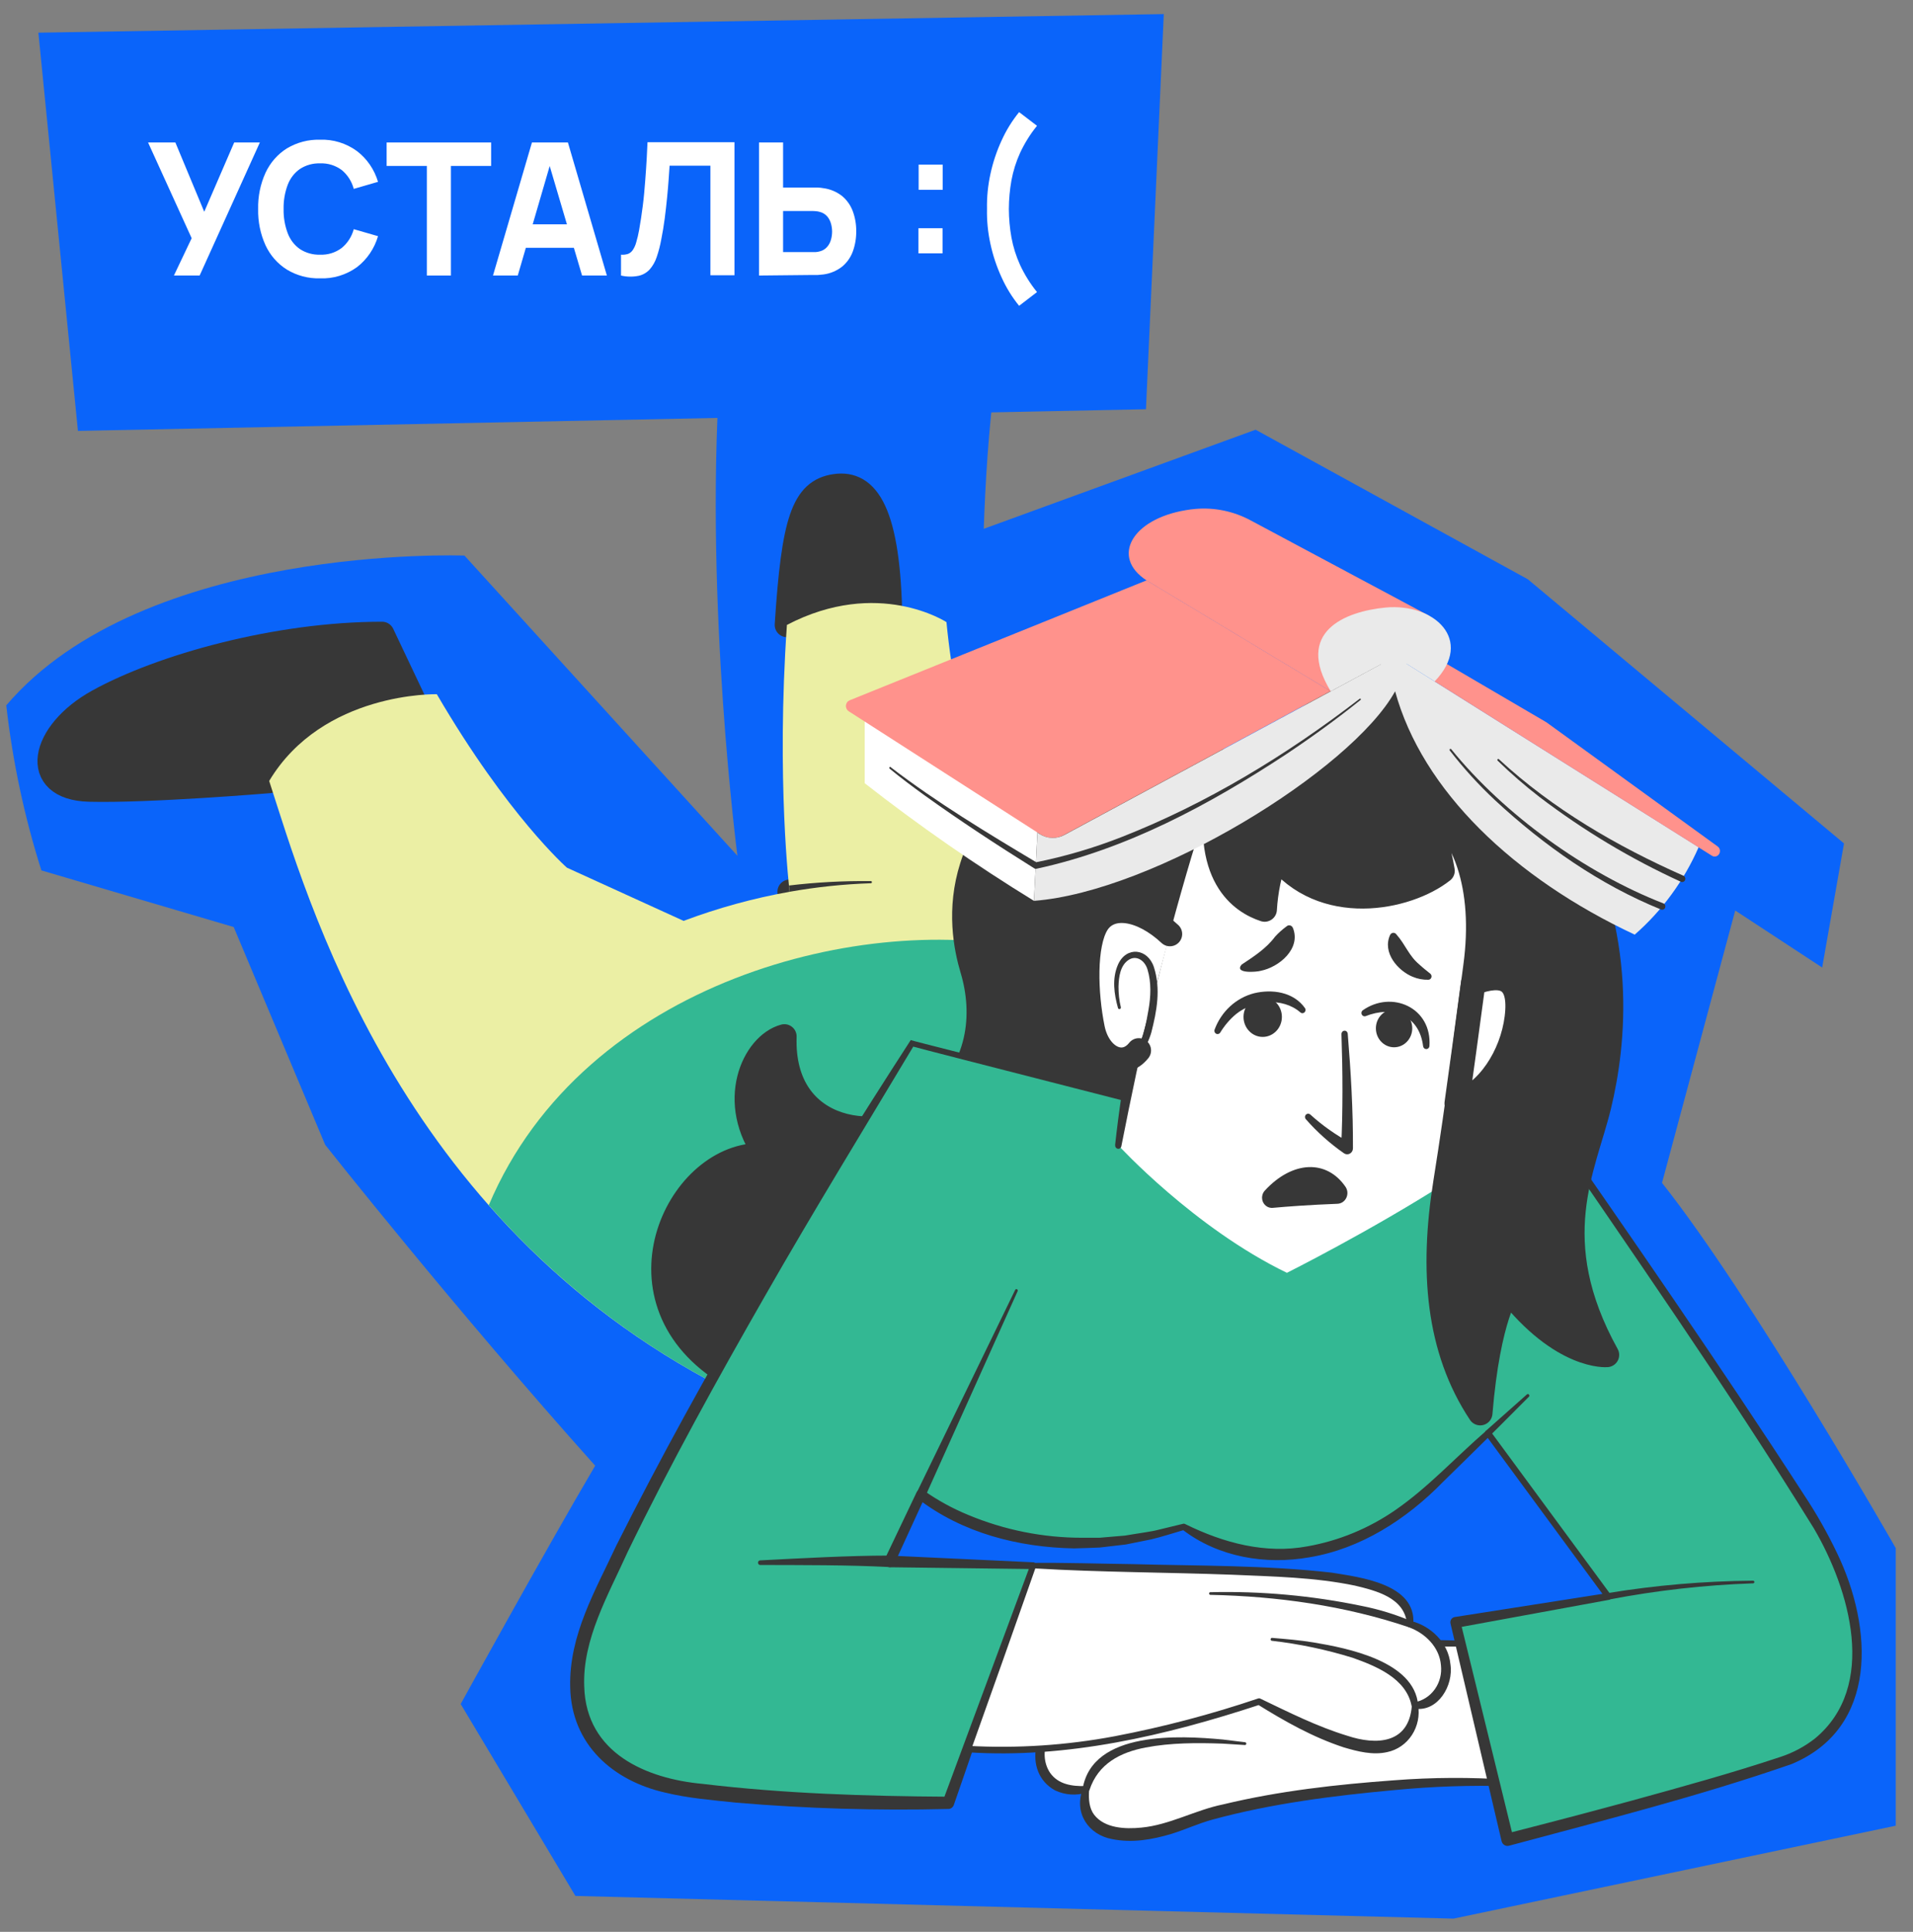 <?xml version="1.0" encoding="UTF-8"?> <svg xmlns="http://www.w3.org/2000/svg" width="105" height="106" viewBox="0 0 105 106" fill="none"><rect x="0" y="0" width="105" height="106" fill="#808080" stroke="none"/><g clip-path="url(#clip0_2715_114487)"><path d="M0.344 38.703C0.692 41.782 1.338 44.816 2.272 47.759L12.827 50.866L17.849 62.817C17.849 62.817 25.013 71.876 32.668 80.422C29.899 85.122 25.286 93.499 25.286 93.499L31.583 104.029L79.781 105.274L104.053 100.176V84.944C104.053 84.944 96.17 71.139 91.224 64.903L95.242 49.959L100.015 53.088L101.213 46.279L83.86 31.785L68.917 23.578L53.996 29.016C54.077 26.594 54.256 23.532 54.641 20.635H39.498C38.684 33.259 40.476 46.958 40.476 46.958L25.494 30.485C25.494 30.485 7.915 29.814 0.344 38.703Z" fill="#0A64FA"></path><path d="M80.918 90.202C70.414 90.011 64.714 90.346 61.368 90.965C58.022 91.582 58.676 93.995 58.676 93.995C56.354 94.866 56.503 98.668 59.621 98.184C59.053 100.696 61.84 101.338 65.195 99.957C68.549 98.576 78.091 97.493 82.816 97.833L80.918 90.202Z" fill="white"></path><path d="M80.814 90.347C75.838 90.363 70.849 90.238 65.884 90.612C64.886 90.684 63.889 90.778 62.899 90.909C61.539 91.122 59.793 91.194 59.017 92.562C58.802 92.987 58.737 93.478 58.834 93.949C58.843 93.992 58.837 94.036 58.817 94.075C58.798 94.114 58.765 94.144 58.726 94.161C57.594 94.62 56.914 96.187 57.635 97.272C58.085 97.91 58.834 98.02 59.588 98.001C59.614 98 59.64 98.005 59.665 98.016C59.689 98.026 59.711 98.042 59.73 98.062C59.748 98.082 59.762 98.106 59.771 98.132C59.78 98.158 59.783 98.186 59.781 98.213C59.736 98.729 59.793 99.231 60.054 99.573C60.632 100.322 61.761 100.369 62.648 100.28C64.2 100.133 65.609 99.314 67.141 99.005C70.222 98.262 73.37 97.914 76.508 97.684C78.609 97.521 80.719 97.51 82.821 97.653L82.642 97.878C82.019 95.367 81.42 92.861 80.809 90.338L80.814 90.347ZM81.017 90.062C81.675 92.63 82.329 95.214 82.966 97.795C82.975 97.84 82.968 97.888 82.945 97.927C82.921 97.966 82.885 97.995 82.842 98.007C80.74 97.948 78.637 98.018 76.543 98.22C73.179 98.53 69.796 98.955 66.528 99.847C65.762 100.059 65.084 100.378 64.3 100.624C63.245 100.938 62.148 101.136 61.042 100.911C59.742 100.675 58.926 99.475 59.435 98.15L59.639 98.362C59.065 98.538 58.45 98.493 57.906 98.235C56.061 97.222 56.763 94.348 58.61 93.825L58.502 94.038C58.376 93.477 58.448 92.888 58.706 92.379C59.547 90.871 61.372 90.767 62.848 90.54C64.846 90.278 66.856 90.155 68.866 90.075C72.912 89.941 76.975 89.896 81.021 90.051L81.017 90.062Z" fill="#373737"></path><path d="M59.426 98.136C59.974 94.95 64.773 95.228 67.12 95.447L68.341 95.596C68.351 95.597 68.36 95.6 68.369 95.605C68.377 95.609 68.385 95.616 68.391 95.624C68.397 95.632 68.401 95.641 68.404 95.651C68.407 95.66 68.408 95.671 68.406 95.681C68.404 95.701 68.395 95.719 68.38 95.732C68.365 95.744 68.346 95.75 68.327 95.749L67.105 95.672C65.696 95.623 64.266 95.621 62.882 95.885C61.497 96.148 60.273 96.77 59.798 98.221C59.775 98.257 59.742 98.286 59.702 98.302C59.663 98.318 59.62 98.32 59.579 98.31C59.538 98.299 59.501 98.275 59.474 98.242C59.447 98.208 59.43 98.167 59.426 98.123V98.136Z" fill="#373737"></path><path d="M20.973 34.787L22.926 38.905L14.78 42.849C14.78 42.849 8.154 43.404 4.897 43.319C1.641 43.234 2.26 40.207 5.386 38.48C8.844 36.571 15.194 34.787 20.973 34.787Z" fill="#373737" stroke="#373737" stroke-width="1.346" stroke-linecap="round" stroke-linejoin="round"></path><path d="M43.195 34.289C43.562 28.59 44.091 26.936 45.843 26.681C47.594 26.426 48.773 28.081 48.855 34.066L43.195 34.289Z" fill="#373737" stroke="#373737" stroke-width="1.346" stroke-linecap="round" stroke-linejoin="round"></path><path d="M4.278 23.643L62.899 22.454L63.877 0.773L2.107 1.793L4.278 23.643Z" fill="#0A64FA"></path><path d="M43.344 48.931C44.706 48.678 46.082 48.52 47.464 48.455L43.344 48.931Z" fill="#A0D2FA"></path><path d="M43.344 48.931C44.706 48.678 46.082 48.52 47.464 48.455" stroke="#373737" stroke-width="1.346" stroke-linecap="round" stroke-linejoin="round"></path><path d="M14.775 42.85C17.72 37.938 23.976 38.091 23.976 38.091C27.878 44.77 31.118 47.61 31.118 47.61L37.522 50.528C39.413 49.818 41.36 49.284 43.34 48.931C43.34 48.931 42.601 42.812 43.192 34.289C48.197 31.679 51.949 34.136 51.949 34.136C53.052 45.578 59.162 57.401 59.162 57.401L39.653 76.134C21.768 66.931 16.836 49.186 14.775 42.85Z" fill="#EBEFA4"></path><path d="M47.803 48.463C47.818 48.462 47.831 48.456 47.841 48.446C47.852 48.435 47.858 48.421 47.858 48.406C47.858 48.398 47.857 48.39 47.854 48.383C47.852 48.375 47.847 48.369 47.842 48.363C47.837 48.357 47.83 48.353 47.823 48.35C47.816 48.347 47.809 48.346 47.801 48.346C46.3 48.328 44.798 48.409 43.307 48.588C43.329 48.801 43.343 48.93 43.343 48.93C44.818 48.669 46.308 48.513 47.803 48.463Z" fill="#373737"></path><path d="M56.794 52.138C47.63 49.974 32.06 53.763 26.828 66.128C30.472 70.264 34.823 73.657 39.658 76.133L59.167 57.401C59.167 57.401 58.11 55.351 56.794 52.138Z" fill="#33B893"></path><path d="M43.052 56.87C42.861 62.352 48.455 62.906 51.157 60.793C53.86 58.679 54.098 55.612 53.375 53.198C52.652 50.783 51.736 44.846 60.273 40.318L66.907 41.72L61.378 62.84L39.442 75.029C33.412 70.805 37.513 62.957 42.089 63.409C39.918 60.491 41.364 57.322 43.052 56.87Z" fill="#373737" stroke="#373737" stroke-width="1.346" stroke-linecap="round" stroke-linejoin="round"></path><path d="M50.071 57.244C40.058 73.163 34.728 83.379 32.616 88.304C30.505 93.229 31.871 97.373 37.897 98.216C43.923 99.059 52.06 98.927 52.06 98.927L56.718 85.906C56.718 85.906 53.51 85.815 48.835 85.672L50.547 82.009C50.547 82.009 56.046 86.554 64.982 83.767C69.702 86.741 74.983 84.999 78.524 81.631C79.804 80.41 80.857 79.411 81.682 78.634L88.276 87.59L79.89 89.015L82.741 100.937C82.741 100.937 93.115 98.28 97.835 96.661C102.556 95.043 103.364 89.47 99.328 82.99C95.292 76.51 84.417 60.834 84.417 60.834L67.894 61.804L50.071 57.244Z" fill="#33B893"></path><path d="M50.136 57.411C47.424 61.939 44.638 66.475 42.019 71.057C39.372 75.676 36.787 80.344 34.458 85.14C33.37 87.549 31.965 89.951 32.067 92.537C32.167 96.206 35.492 97.599 38.563 97.881C43.043 98.416 47.556 98.557 52.057 98.584L51.755 98.807L56.557 85.852C56.557 85.841 56.716 86.096 56.716 86.094L48.831 85.994C48.78 85.993 48.731 85.978 48.687 85.952C48.643 85.926 48.606 85.888 48.58 85.843C48.553 85.798 48.538 85.747 48.536 85.694C48.533 85.641 48.544 85.589 48.566 85.541L50.305 81.891C50.323 81.853 50.349 81.821 50.38 81.795C50.411 81.769 50.448 81.751 50.487 81.742C50.526 81.732 50.566 81.732 50.605 81.741C50.644 81.75 50.681 81.767 50.713 81.793C51.47 82.324 52.281 82.769 53.13 83.118C55.131 83.954 57.268 84.381 59.425 84.376H60.349L61.272 84.297L61.734 84.259L62.192 84.184C62.528 84.125 63.249 84.031 63.565 83.942L64.925 83.613C64.948 83.605 64.974 83.602 64.998 83.606C65.023 83.609 65.046 83.618 65.067 83.632C67.171 84.668 69.466 85.276 71.773 84.845C73.493 84.539 75.133 83.862 76.588 82.857C78.39 81.612 79.895 79.962 81.561 78.518C81.578 78.501 81.599 78.488 81.622 78.48C81.645 78.472 81.669 78.469 81.693 78.471C81.717 78.473 81.74 78.481 81.761 78.493C81.782 78.505 81.8 78.521 81.815 78.541L88.409 87.498C88.427 87.522 88.439 87.552 88.444 87.583C88.448 87.614 88.444 87.645 88.433 87.675C88.422 87.704 88.404 87.73 88.38 87.749C88.357 87.769 88.329 87.781 88.299 87.786L79.931 89.32L80.155 88.963L83.07 100.87L82.662 100.615C84.97 100.027 87.278 99.42 89.586 98.794C92.315 98.043 95.042 97.293 97.732 96.399C98.412 96.177 99.05 95.836 99.62 95.39C103.082 92.525 101.524 87.215 99.559 83.862C94.724 76.052 89.452 68.54 84.285 60.958C84.285 60.958 84.436 61.032 84.434 61.032L67.91 62.002C67.859 61.968 50.193 57.468 50.134 57.43L50.136 57.411ZM50.01 57.075C49.977 57.101 68.134 61.641 67.894 61.622L84.418 60.652C84.447 60.65 84.476 60.656 84.503 60.669C84.529 60.683 84.552 60.703 84.568 60.728C89.456 67.771 94.343 74.799 99.005 82.001C99.689 83.03 100.302 84.109 100.837 85.229C102.803 89.318 103.112 94.804 98.337 96.794C93.246 98.563 88.02 99.878 82.825 101.275C82.782 101.287 82.738 101.289 82.694 101.282C82.65 101.276 82.608 101.26 82.57 101.236C82.533 101.213 82.5 101.181 82.473 101.144C82.447 101.107 82.428 101.065 82.418 101.02L79.616 89.084C79.606 89.045 79.605 89.004 79.611 88.965C79.617 88.925 79.632 88.887 79.653 88.853C79.674 88.82 79.702 88.791 79.735 88.77C79.767 88.748 79.804 88.733 79.842 88.727L88.244 87.41L88.134 87.699L81.542 78.741L81.795 78.764C81.2 79.355 79.775 80.754 79.202 81.313C77.205 83.365 74.675 84.985 71.871 85.448C69.478 85.873 66.866 85.448 64.89 83.919C64.89 83.919 65.037 83.938 65.027 83.938C64.503 84.087 63.723 84.341 63.194 84.463L61.795 84.745L60.369 84.911C59.907 84.936 59.404 84.945 58.944 84.96C55.916 84.9 52.845 84.131 50.366 82.226L50.774 82.128C50.774 82.128 49.087 85.805 49.087 85.807C49.087 85.809 48.819 85.35 48.827 85.355L56.706 85.722C56.729 85.722 56.751 85.728 56.772 85.737C56.793 85.747 56.812 85.761 56.828 85.779C56.843 85.796 56.856 85.817 56.864 85.839C56.872 85.861 56.876 85.885 56.875 85.909C56.852 85.966 52.38 98.986 52.35 99.045C52.326 99.107 52.286 99.16 52.233 99.198C52.181 99.236 52.118 99.257 52.055 99.257C48.162 99.354 44.267 99.238 40.386 98.909C39.078 98.769 37.787 98.671 36.492 98.355C33.688 97.718 31.35 95.751 31.297 92.555C31.23 89.706 32.688 87.26 33.826 84.807C38.655 75.211 44.182 66.04 49.99 57.065L50.01 57.075Z" fill="#373737"></path><path d="M61.381 62.841C62.478 55.611 64.332 48.529 66.91 41.721L82.254 43.275C80.576 56.492 79.334 64.916 79.334 64.916C75.172 67.57 70.636 69.839 70.636 69.839C65.543 67.377 61.381 62.841 61.381 62.841Z" fill="white"></path><path d="M61.207 62.815C62.005 55.526 63.962 48.372 66.748 41.652C66.762 41.616 66.786 41.586 66.818 41.566C66.849 41.545 66.886 41.536 66.923 41.54L82.268 43.094C82.292 43.097 82.315 43.105 82.336 43.117C82.357 43.129 82.375 43.146 82.389 43.166C82.404 43.186 82.414 43.208 82.42 43.233C82.426 43.257 82.427 43.282 82.423 43.307C81.965 46.917 81.494 50.528 81.009 54.139C80.523 57.749 80.028 61.36 79.502 64.954C79.494 64.999 79.469 65.04 79.433 65.067C79.396 65.094 79.351 65.105 79.307 65.098C79.263 65.091 79.223 65.067 79.195 65.03C79.168 64.993 79.156 64.947 79.16 64.9C80.203 57.7 81.16 50.483 82.081 43.264L82.235 43.477L66.891 41.922L67.068 41.812C66.473 43.521 65.923 45.257 65.4 46.996C64.626 49.594 63.911 52.246 63.274 54.886C62.637 57.526 62.079 60.207 61.549 62.889C61.545 62.913 61.536 62.935 61.524 62.955C61.511 62.975 61.495 62.992 61.476 63.005C61.457 63.018 61.436 63.028 61.413 63.032C61.391 63.036 61.368 63.036 61.346 63.031C61.304 63.022 61.267 62.997 61.241 62.961C61.216 62.925 61.205 62.88 61.209 62.836L61.207 62.815Z" fill="#373737"></path><path d="M66.947 42.894C65.917 48.111 68.204 49.506 69.413 49.903C69.473 48.886 69.679 47.883 70.024 46.93C72.572 50.262 77.233 49.315 79.176 47.779C78.959 46.482 78.567 45.223 78.011 44.041C80.428 45.303 81.569 48.714 80.99 53.002C80.412 57.29 80.107 60.083 79.339 64.895C78.571 69.708 78.913 74.028 81.245 77.537C81.691 72.183 82.783 70.789 82.783 70.789C85.737 74.568 88.2 74.343 88.2 74.343C84.703 68.026 86.947 64.063 87.768 60.671C88.588 57.279 89.234 51.294 85.868 45.211C82.502 39.129 75.523 36.703 75.523 36.703L66.947 42.894Z" fill="#373737" stroke="#373737" stroke-width="1.346" stroke-linecap="round" stroke-linejoin="round"></path><path d="M80.861 53.938C80.507 56.578 80.201 58.802 79.957 60.543C81.666 59.985 82.993 57.941 83.256 55.847C83.531 53.651 82.494 53.316 80.861 53.938Z" fill="white" stroke="#373737" stroke-width="1.346" stroke-linecap="round" stroke-linejoin="round"></path><path d="M73.973 56.706C74.144 58.802 74.27 60.896 74.26 63.003C74.261 63.063 74.246 63.121 74.217 63.173C74.188 63.224 74.147 63.266 74.097 63.295C74.047 63.324 73.991 63.338 73.934 63.336C73.877 63.334 73.821 63.316 73.773 63.284C73.387 63.016 73.017 62.724 72.665 62.409C72.315 62.098 71.984 61.765 71.674 61.41C71.643 61.374 71.627 61.327 71.629 61.279C71.631 61.231 71.652 61.186 71.686 61.153C71.718 61.124 71.759 61.108 71.802 61.108C71.845 61.108 71.886 61.124 71.918 61.153C72.583 61.756 73.314 62.273 74.097 62.693L73.608 62.974C73.667 61.946 73.682 60.894 73.684 59.858C73.686 58.821 73.663 57.772 73.629 56.729C73.63 56.684 73.647 56.641 73.677 56.608C73.707 56.576 73.747 56.556 73.79 56.553C73.834 56.55 73.876 56.564 73.91 56.593C73.944 56.621 73.966 56.661 73.973 56.706Z" fill="#373737"></path><path d="M70.961 50.903C71.433 52.063 70.189 53.07 69.21 53.265C68.979 53.337 67.725 53.439 68.147 52.929C68.823 52.479 69.497 52.048 69.979 51.402C70.173 51.188 70.388 50.996 70.619 50.827C70.644 50.804 70.674 50.787 70.707 50.779C70.739 50.77 70.773 50.769 70.806 50.777C70.839 50.784 70.87 50.799 70.896 50.821C70.922 50.843 70.943 50.871 70.957 50.903H70.961Z" fill="#373737"></path><path d="M76.643 51.267C77.158 51.853 77.321 52.438 77.91 52.928C78.089 53.094 78.301 53.261 78.504 53.425C78.541 53.456 78.565 53.5 78.572 53.549C78.578 53.598 78.565 53.647 78.537 53.686C78.521 53.708 78.5 53.725 78.477 53.737C78.454 53.75 78.429 53.757 78.403 53.758C78.105 53.767 77.809 53.711 77.533 53.593C76.719 53.259 75.859 52.261 76.299 51.301C76.314 51.269 76.338 51.241 76.366 51.221C76.394 51.2 76.427 51.188 76.462 51.184C76.496 51.181 76.531 51.187 76.563 51.201C76.594 51.216 76.622 51.239 76.643 51.267Z" fill="#373737"></path><path d="M66.664 56.501C66.844 56.009 67.136 55.57 67.514 55.221C67.893 54.872 68.347 54.624 68.837 54.498C69.814 54.265 70.996 54.414 71.635 55.325C71.656 55.363 71.663 55.408 71.654 55.452C71.645 55.495 71.621 55.533 71.587 55.559C71.553 55.585 71.511 55.598 71.469 55.593C71.426 55.589 71.387 55.569 71.358 55.537C70.391 54.711 68.8 54.87 67.837 55.648C67.496 55.935 67.203 56.28 66.97 56.667C66.945 56.702 66.908 56.726 66.868 56.736C66.827 56.745 66.784 56.739 66.747 56.719C66.71 56.698 66.681 56.665 66.666 56.624C66.651 56.583 66.65 56.538 66.664 56.497V56.501Z" fill="#373737"></path><path d="M74.792 55.44C76.376 54.315 78.608 55.275 78.458 57.409C78.451 57.452 78.43 57.492 78.399 57.52C78.367 57.548 78.326 57.564 78.285 57.564C78.243 57.564 78.202 57.548 78.171 57.52C78.139 57.492 78.118 57.452 78.112 57.409C77.896 55.663 76.397 55.179 74.953 55.757C74.913 55.77 74.87 55.768 74.832 55.751C74.793 55.734 74.762 55.703 74.743 55.664C74.724 55.625 74.72 55.581 74.73 55.538C74.74 55.496 74.764 55.459 74.798 55.434L74.792 55.44Z" fill="#373737"></path><path d="M64.214 51.249C62.644 49.785 60.907 49.55 60.204 50.692C59.502 51.835 59.571 54.49 59.97 56.44C60.294 58.011 61.656 58.701 62.506 57.637" fill="white"></path><path d="M64.214 51.249C62.644 49.785 60.907 49.55 60.204 50.692C59.502 51.835 59.571 54.49 59.97 56.44C60.294 58.011 61.656 58.701 62.506 57.637" stroke="#373737" stroke-width="1.346" stroke-linecap="round" stroke-linejoin="round"></path><path d="M62.374 57.521C62.797 56.931 62.905 56.132 63.036 55.416C63.166 54.701 63.2 53.9 62.985 53.201C62.846 52.715 62.374 52.373 61.93 52.681C61.486 52.989 61.406 53.601 61.392 54.134C61.389 54.516 61.432 54.897 61.52 55.268C61.525 55.289 61.521 55.311 61.51 55.329C61.499 55.347 61.482 55.361 61.462 55.367C61.442 55.372 61.421 55.37 61.403 55.36C61.384 55.35 61.37 55.333 61.364 55.312C61.148 54.541 61.028 53.696 61.364 52.927C61.816 51.906 62.993 52.027 63.335 53.065C63.722 54.272 63.492 55.482 63.194 56.651C63.133 56.882 62.72 58.039 62.4 57.77C62.367 57.739 62.347 57.696 62.343 57.65C62.339 57.603 62.352 57.558 62.38 57.521H62.374Z" fill="#373737"></path><path d="M69.418 65.332C70.943 63.675 72.817 63.613 73.851 65.119C73.91 65.206 73.946 65.307 73.954 65.413C73.962 65.519 73.943 65.626 73.898 65.721C73.853 65.817 73.785 65.898 73.699 65.956C73.614 66.014 73.515 66.047 73.413 66.051C71.874 66.111 70.672 66.2 69.856 66.275C69.747 66.284 69.638 66.26 69.543 66.203C69.449 66.147 69.373 66.062 69.325 65.96C69.278 65.858 69.261 65.743 69.278 65.631C69.294 65.519 69.343 65.414 69.418 65.332Z" fill="#373737"></path><path d="M69.307 56.895C69.888 56.895 70.36 56.404 70.36 55.797C70.36 55.191 69.888 54.699 69.307 54.699C68.725 54.699 68.254 55.191 68.254 55.797C68.254 56.404 68.725 56.895 69.307 56.895Z" fill="#373737"></path><path d="M76.517 57.464C77.069 57.464 77.515 56.998 77.515 56.423C77.515 55.849 77.069 55.383 76.517 55.383C75.966 55.383 75.519 55.849 75.519 56.423C75.519 56.998 75.966 57.464 76.517 57.464Z" fill="#373737"></path><path d="M56.722 85.906C65.831 86.159 71.123 86.104 74.131 86.701C77.139 87.297 77.371 88.287 77.389 89.118C80.185 90.022 79.746 93.476 77.652 93.578C77.652 93.578 77.831 95.3 76.174 95.784C74.516 96.269 71.083 94.47 69.095 93.363C62.505 95.544 57.609 96.252 53.119 95.969L56.722 85.906Z" fill="white"></path><path d="M56.623 85.757C58.191 85.732 60.58 85.804 62.174 85.823C65.82 85.923 69.457 85.876 73.092 86.29C74.627 86.541 77.743 86.898 77.572 89.111L77.45 88.945C78.515 89.204 79.496 90.122 79.61 91.313C79.794 92.488 78.922 93.932 77.67 93.756L77.835 93.556C77.932 94.13 77.81 94.722 77.495 95.203C77.18 95.685 76.697 96.019 76.148 96.135C75.354 96.317 74.519 96.105 73.751 95.876C72.069 95.323 70.528 94.457 69.027 93.522C69.013 93.522 69.159 93.535 69.157 93.533C63.987 95.232 58.568 96.506 53.118 96.147C53.091 96.146 53.065 96.138 53.042 96.124C53.018 96.109 52.998 96.09 52.984 96.066C52.969 96.043 52.959 96.016 52.956 95.988C52.953 95.96 52.956 95.932 52.966 95.905C54.178 92.518 55.4 89.136 56.631 85.757H56.623ZM56.827 86.055C55.656 89.392 54.478 92.719 53.291 96.037L53.141 95.795C55.837 95.943 58.541 95.765 61.199 95.264C63.859 94.756 66.483 94.064 69.055 93.195C69.078 93.188 69.102 93.186 69.125 93.188C69.149 93.191 69.171 93.198 69.192 93.21C70.748 93.956 72.293 94.735 73.937 95.236C75.554 95.776 77.328 95.68 77.492 93.601C77.489 93.552 77.504 93.504 77.535 93.466C77.565 93.429 77.609 93.406 77.655 93.401C78.096 93.317 78.489 93.061 78.756 92.686C79.022 92.31 79.142 91.843 79.091 91.379C79.014 90.383 78.225 89.616 77.35 89.296C77.314 89.287 77.283 89.265 77.26 89.234C77.238 89.204 77.227 89.166 77.228 89.128C77.118 87.662 75.521 87.282 74.377 87.004C72.163 86.543 69.897 86.505 67.634 86.405C64.101 86.273 60.37 86.271 56.841 86.061L56.827 86.055Z" fill="#373737"></path><path d="M77.335 89.287C73.816 88.101 70.122 87.587 66.432 87.509C66.348 87.509 66.338 87.364 66.432 87.364C69.227 87.296 72.021 87.55 74.763 88.121C75.683 88.303 76.584 88.58 77.453 88.947C77.495 88.966 77.528 89.001 77.546 89.046C77.563 89.091 77.562 89.14 77.545 89.184C77.528 89.224 77.498 89.256 77.461 89.274C77.423 89.293 77.381 89.297 77.341 89.287H77.335Z" fill="#373737"></path><path d="M77.478 93.594C77.18 92.08 75.502 91.407 74.234 90.959C72.785 90.511 71.302 90.2 69.8 90.028C69.782 90.024 69.766 90.013 69.755 89.997C69.744 89.981 69.739 89.962 69.741 89.942C69.742 89.923 69.751 89.905 69.764 89.891C69.778 89.878 69.796 89.87 69.814 89.869C70.574 89.933 71.334 89.994 72.087 90.118C73.942 90.428 77.638 91.146 77.838 93.56C77.84 93.609 77.823 93.656 77.793 93.692C77.762 93.728 77.719 93.751 77.673 93.755C77.627 93.76 77.581 93.745 77.545 93.715C77.508 93.686 77.484 93.642 77.478 93.594Z" fill="#373737"></path><path d="M47.461 39.02V42.974C50.44 45.304 53.542 47.459 56.751 49.429L56.967 45.151L47.461 39.02Z" fill="white"></path><path d="M46.633 38.426L62.936 31.842L73.037 37.922L58.375 45.828C58.175 45.935 57.952 45.987 57.728 45.978C57.503 45.969 57.285 45.9 57.094 45.777L46.578 39.023C46.528 38.989 46.488 38.942 46.462 38.886C46.436 38.83 46.425 38.768 46.431 38.707C46.437 38.645 46.459 38.587 46.494 38.537C46.53 38.487 46.578 38.449 46.633 38.426Z" fill="#FF928C"></path><path d="M62.94 31.852C60.95 30.565 62.125 28.49 65.074 27.995C65.257 27.963 65.436 27.94 65.607 27.925C66.663 27.832 67.722 28.053 68.662 28.562L78.449 33.791L73.044 37.933L62.94 31.852Z" fill="#FF928C"></path><path d="M56.752 49.429C63.322 48.93 74.163 42.286 76.575 37.932C78.063 43.372 83.091 48.18 89.726 51.283C91.223 49.976 92.422 48.337 93.235 46.485L76.575 36.027L58.414 45.818C58.204 45.931 57.971 45.986 57.735 45.977C57.5 45.968 57.27 45.896 57.07 45.767L56.941 45.685L56.752 49.429Z" fill="#EAEAEA"></path><path d="M78.746 37.392L93.955 46.949C94.019 46.993 94.098 47.009 94.174 46.992C94.25 46.975 94.316 46.928 94.358 46.86C94.4 46.793 94.415 46.71 94.399 46.632C94.383 46.553 94.337 46.484 94.272 46.44L84.882 39.633L78.449 35.869L78.746 37.392Z" fill="#FF928C"></path><path d="M78.745 37.389C80.925 35.115 78.724 33.088 76.06 33.335C73.82 33.547 71.045 34.671 73.042 37.933L75.808 36.446L76.506 37.377L77.211 36.429L78.745 37.389Z" fill="#EAEAEA"></path><path d="M48.885 42.095C51.436 44.047 54.191 45.706 56.932 47.343L56.814 47.322C58.443 46.998 60.041 46.527 61.592 45.916C66.259 44.083 70.617 41.43 74.625 38.344C74.633 38.336 74.643 38.332 74.654 38.332C74.664 38.332 74.674 38.336 74.682 38.344C74.686 38.348 74.689 38.352 74.691 38.357C74.692 38.362 74.694 38.367 74.694 38.373C74.694 38.378 74.692 38.383 74.691 38.388C74.689 38.393 74.686 38.398 74.682 38.401C73.36 39.464 71.99 40.455 70.585 41.392C66.359 44.17 61.816 46.608 56.888 47.668C56.847 47.677 56.805 47.67 56.77 47.647C54.733 46.372 52.711 45.051 50.75 43.643C50.098 43.17 49.451 42.69 48.827 42.173C48.818 42.163 48.812 42.149 48.812 42.134C48.812 42.12 48.818 42.106 48.827 42.095C48.838 42.085 48.851 42.079 48.865 42.079C48.879 42.079 48.893 42.085 48.903 42.095H48.885Z" fill="#373737"></path><path d="M79.659 41.114C82.589 44.724 87.041 47.91 91.291 49.565C91.312 49.572 91.332 49.585 91.349 49.6C91.366 49.616 91.38 49.635 91.39 49.657C91.4 49.678 91.406 49.701 91.407 49.725C91.408 49.749 91.405 49.773 91.398 49.795C91.39 49.818 91.379 49.838 91.364 49.856C91.348 49.874 91.33 49.888 91.309 49.899C91.289 49.909 91.267 49.915 91.244 49.916C91.221 49.918 91.198 49.914 91.177 49.907C87.802 48.541 84.752 46.406 82.058 43.907C81.162 43.069 80.333 42.158 79.577 41.182C79.568 41.171 79.562 41.158 79.562 41.143C79.562 41.129 79.568 41.115 79.577 41.105C79.587 41.095 79.6 41.09 79.614 41.09C79.628 41.09 79.641 41.095 79.651 41.105L79.659 41.114Z" fill="#373737"></path><path d="M82.271 41.658C85.236 44.4 88.761 46.439 92.394 48.049C92.437 48.067 92.471 48.102 92.489 48.146C92.507 48.19 92.508 48.239 92.491 48.284C92.474 48.328 92.441 48.364 92.398 48.383C92.356 48.402 92.308 48.402 92.266 48.385C89.522 47.132 86.917 45.571 84.497 43.729C83.697 43.11 82.93 42.445 82.202 41.737C82.155 41.692 82.22 41.607 82.271 41.658Z" fill="#373737"></path><path d="M48.827 85.984C46.465 85.863 44.088 85.878 41.712 85.87C41.682 85.866 41.655 85.851 41.636 85.827C41.616 85.804 41.605 85.774 41.605 85.743C41.605 85.712 41.616 85.682 41.636 85.659C41.655 85.636 41.682 85.621 41.712 85.617C44.084 85.498 46.461 85.358 48.839 85.353C48.88 85.355 48.919 85.364 48.956 85.381C48.992 85.397 49.026 85.422 49.053 85.452C49.081 85.482 49.103 85.518 49.117 85.557C49.132 85.596 49.139 85.638 49.138 85.68C49.137 85.721 49.128 85.763 49.112 85.801C49.096 85.839 49.072 85.874 49.043 85.903C49.014 85.931 48.98 85.954 48.943 85.969C48.905 85.984 48.865 85.992 48.825 85.991L48.827 85.984Z" fill="#373737"></path><path d="M50.321 81.891L55.721 70.775C55.726 70.766 55.732 70.758 55.739 70.751C55.747 70.744 55.755 70.739 55.764 70.736C55.774 70.733 55.784 70.732 55.793 70.733C55.803 70.734 55.813 70.736 55.821 70.741C55.839 70.75 55.852 70.766 55.859 70.786C55.865 70.805 55.864 70.827 55.856 70.845L50.779 82.125C50.749 82.189 50.697 82.237 50.633 82.26C50.569 82.283 50.499 82.278 50.438 82.247C50.377 82.216 50.331 82.161 50.309 82.095C50.287 82.028 50.291 81.955 50.321 81.891Z" fill="#373737"></path><path d="M81.569 78.499L83.809 76.511C83.886 76.441 83.994 76.566 83.919 76.638L81.797 78.762C81.78 78.779 81.761 78.792 81.739 78.801C81.717 78.809 81.694 78.813 81.671 78.812C81.648 78.812 81.625 78.806 81.604 78.796C81.583 78.786 81.564 78.771 81.549 78.753C81.533 78.735 81.521 78.714 81.513 78.692C81.506 78.669 81.503 78.644 81.504 78.62C81.506 78.596 81.512 78.573 81.522 78.551C81.533 78.529 81.547 78.51 81.565 78.495L81.569 78.499Z" fill="#373737"></path><path d="M88.248 87.412C90.887 86.979 93.553 86.752 96.224 86.732C96.243 86.732 96.26 86.74 96.273 86.754C96.286 86.767 96.294 86.785 96.294 86.805C96.294 86.824 96.286 86.842 96.273 86.856C96.26 86.869 96.243 86.877 96.224 86.877C93.567 86.968 90.921 87.266 88.307 87.769C88.261 87.777 88.215 87.766 88.177 87.738C88.139 87.711 88.114 87.669 88.106 87.621C88.098 87.574 88.109 87.525 88.135 87.486C88.162 87.447 88.202 87.42 88.248 87.412Z" fill="#373737"></path><path d="M9.546 15.118L10.52 13.071L8.127 7.818H9.626L11.21 11.62L12.854 7.818H14.263L10.958 15.118H9.546Z" fill="white"></path><path d="M17.558 15.272C16.924 15.29 16.297 15.124 15.748 14.794C15.241 14.478 14.835 14.016 14.576 13.463C14.293 12.84 14.153 12.157 14.169 11.468C14.153 10.78 14.293 10.098 14.576 9.476C14.835 8.922 15.241 8.459 15.748 8.142C16.298 7.814 16.924 7.649 17.558 7.666C18.284 7.638 18.999 7.857 19.594 8.291C20.143 8.709 20.548 9.3 20.749 9.977L19.417 10.364C19.309 9.956 19.078 9.594 18.759 9.332C18.413 9.074 17.993 8.945 17.568 8.964C17.177 8.95 16.79 9.058 16.458 9.274C16.156 9.487 15.923 9.791 15.79 10.145C15.633 10.567 15.557 11.016 15.566 11.468C15.557 11.92 15.633 12.37 15.79 12.791C15.922 13.146 16.155 13.451 16.458 13.664C16.79 13.881 17.177 13.989 17.568 13.974C17.994 13.994 18.414 13.863 18.759 13.603C19.077 13.341 19.308 12.981 19.417 12.575L20.749 12.959C20.549 13.64 20.144 14.236 19.594 14.658C18.997 15.088 18.283 15.303 17.558 15.272Z" fill="white"></path><path d="M23.428 15.118V9.105H21.221V7.818H26.957V9.105H24.75V15.118H23.428Z" fill="white"></path><path d="M27.059 15.118L29.197 7.818H31.172L33.31 15.118H31.948L30.044 8.679H30.297L28.419 15.118H27.059ZM28.341 13.597V12.31H32.036V13.597H28.341Z" fill="white"></path><path d="M34.086 15.119V13.975C34.214 13.986 34.342 13.972 34.465 13.934C34.572 13.893 34.664 13.819 34.73 13.722C34.816 13.593 34.881 13.449 34.921 13.297C34.986 13.078 35.038 12.855 35.078 12.63C35.155 12.205 35.22 11.764 35.281 11.294C35.342 10.825 35.379 10.368 35.414 9.918C35.448 9.468 35.477 9.068 35.497 8.688C35.518 8.308 35.53 8.023 35.54 7.805H40.313V15.104H38.992V9.092H36.752C36.739 9.281 36.721 9.517 36.701 9.831C36.68 10.145 36.652 10.468 36.615 10.84C36.578 11.211 36.536 11.592 36.485 11.987C36.434 12.382 36.369 12.766 36.295 13.138C36.236 13.464 36.153 13.785 36.047 14.098C35.964 14.352 35.833 14.585 35.66 14.784C35.495 14.962 35.282 15.085 35.049 15.134C34.73 15.197 34.403 15.192 34.086 15.119Z" fill="white"></path><path d="M41.66 15.118V7.818H42.982V10.291H44.611H44.882C44.986 10.294 45.09 10.306 45.193 10.325C45.562 10.372 45.913 10.519 46.212 10.749C46.476 10.967 46.681 11.253 46.804 11.58C46.936 11.934 47.001 12.312 46.996 12.693C47 13.073 46.936 13.45 46.806 13.806C46.685 14.132 46.48 14.418 46.216 14.634C45.917 14.865 45.566 15.011 45.197 15.059C45.106 15.071 44.994 15.082 44.888 15.088C44.782 15.095 44.684 15.088 44.615 15.088L41.66 15.118ZM42.982 13.831H44.558C44.625 13.831 44.7 13.831 44.782 13.831C44.857 13.825 44.931 13.811 45.004 13.791C45.162 13.751 45.304 13.661 45.411 13.534C45.508 13.419 45.577 13.282 45.615 13.134C45.652 12.996 45.672 12.853 45.672 12.71C45.672 12.566 45.652 12.423 45.615 12.285C45.577 12.137 45.507 11.999 45.411 11.883C45.303 11.757 45.161 11.668 45.004 11.629C44.932 11.607 44.857 11.593 44.782 11.588C44.708 11.581 44.633 11.577 44.558 11.578H42.982V13.831Z" fill="white"></path><path d="M50.412 13.901V12.523H51.734V13.901H50.412ZM50.422 10.414V9.033H51.744V10.414H50.422Z" fill="white"></path><path d="M55.937 16.78C55.55 16.305 55.225 15.778 54.972 15.213C54.702 14.627 54.497 14.01 54.361 13.376C54.223 12.749 54.16 12.107 54.174 11.464C54.161 10.821 54.224 10.179 54.361 9.553C54.497 8.918 54.702 8.302 54.972 7.716C55.226 7.152 55.551 6.627 55.937 6.152L56.919 6.902C56.551 7.355 56.239 7.855 55.99 8.389C55.772 8.868 55.613 9.374 55.516 9.895C55.424 10.412 55.376 10.938 55.373 11.464C55.376 11.991 55.423 12.516 55.516 13.034C55.612 13.555 55.772 14.06 55.99 14.54C56.239 15.074 56.551 15.573 56.919 16.026L55.937 16.78Z" fill="white"></path></g><defs><clipPath id="clip0_2715_114487"><rect width="103.71" height="104.501" fill="white" transform="translate(0.344 0.773)"></rect></clipPath></defs></svg> 